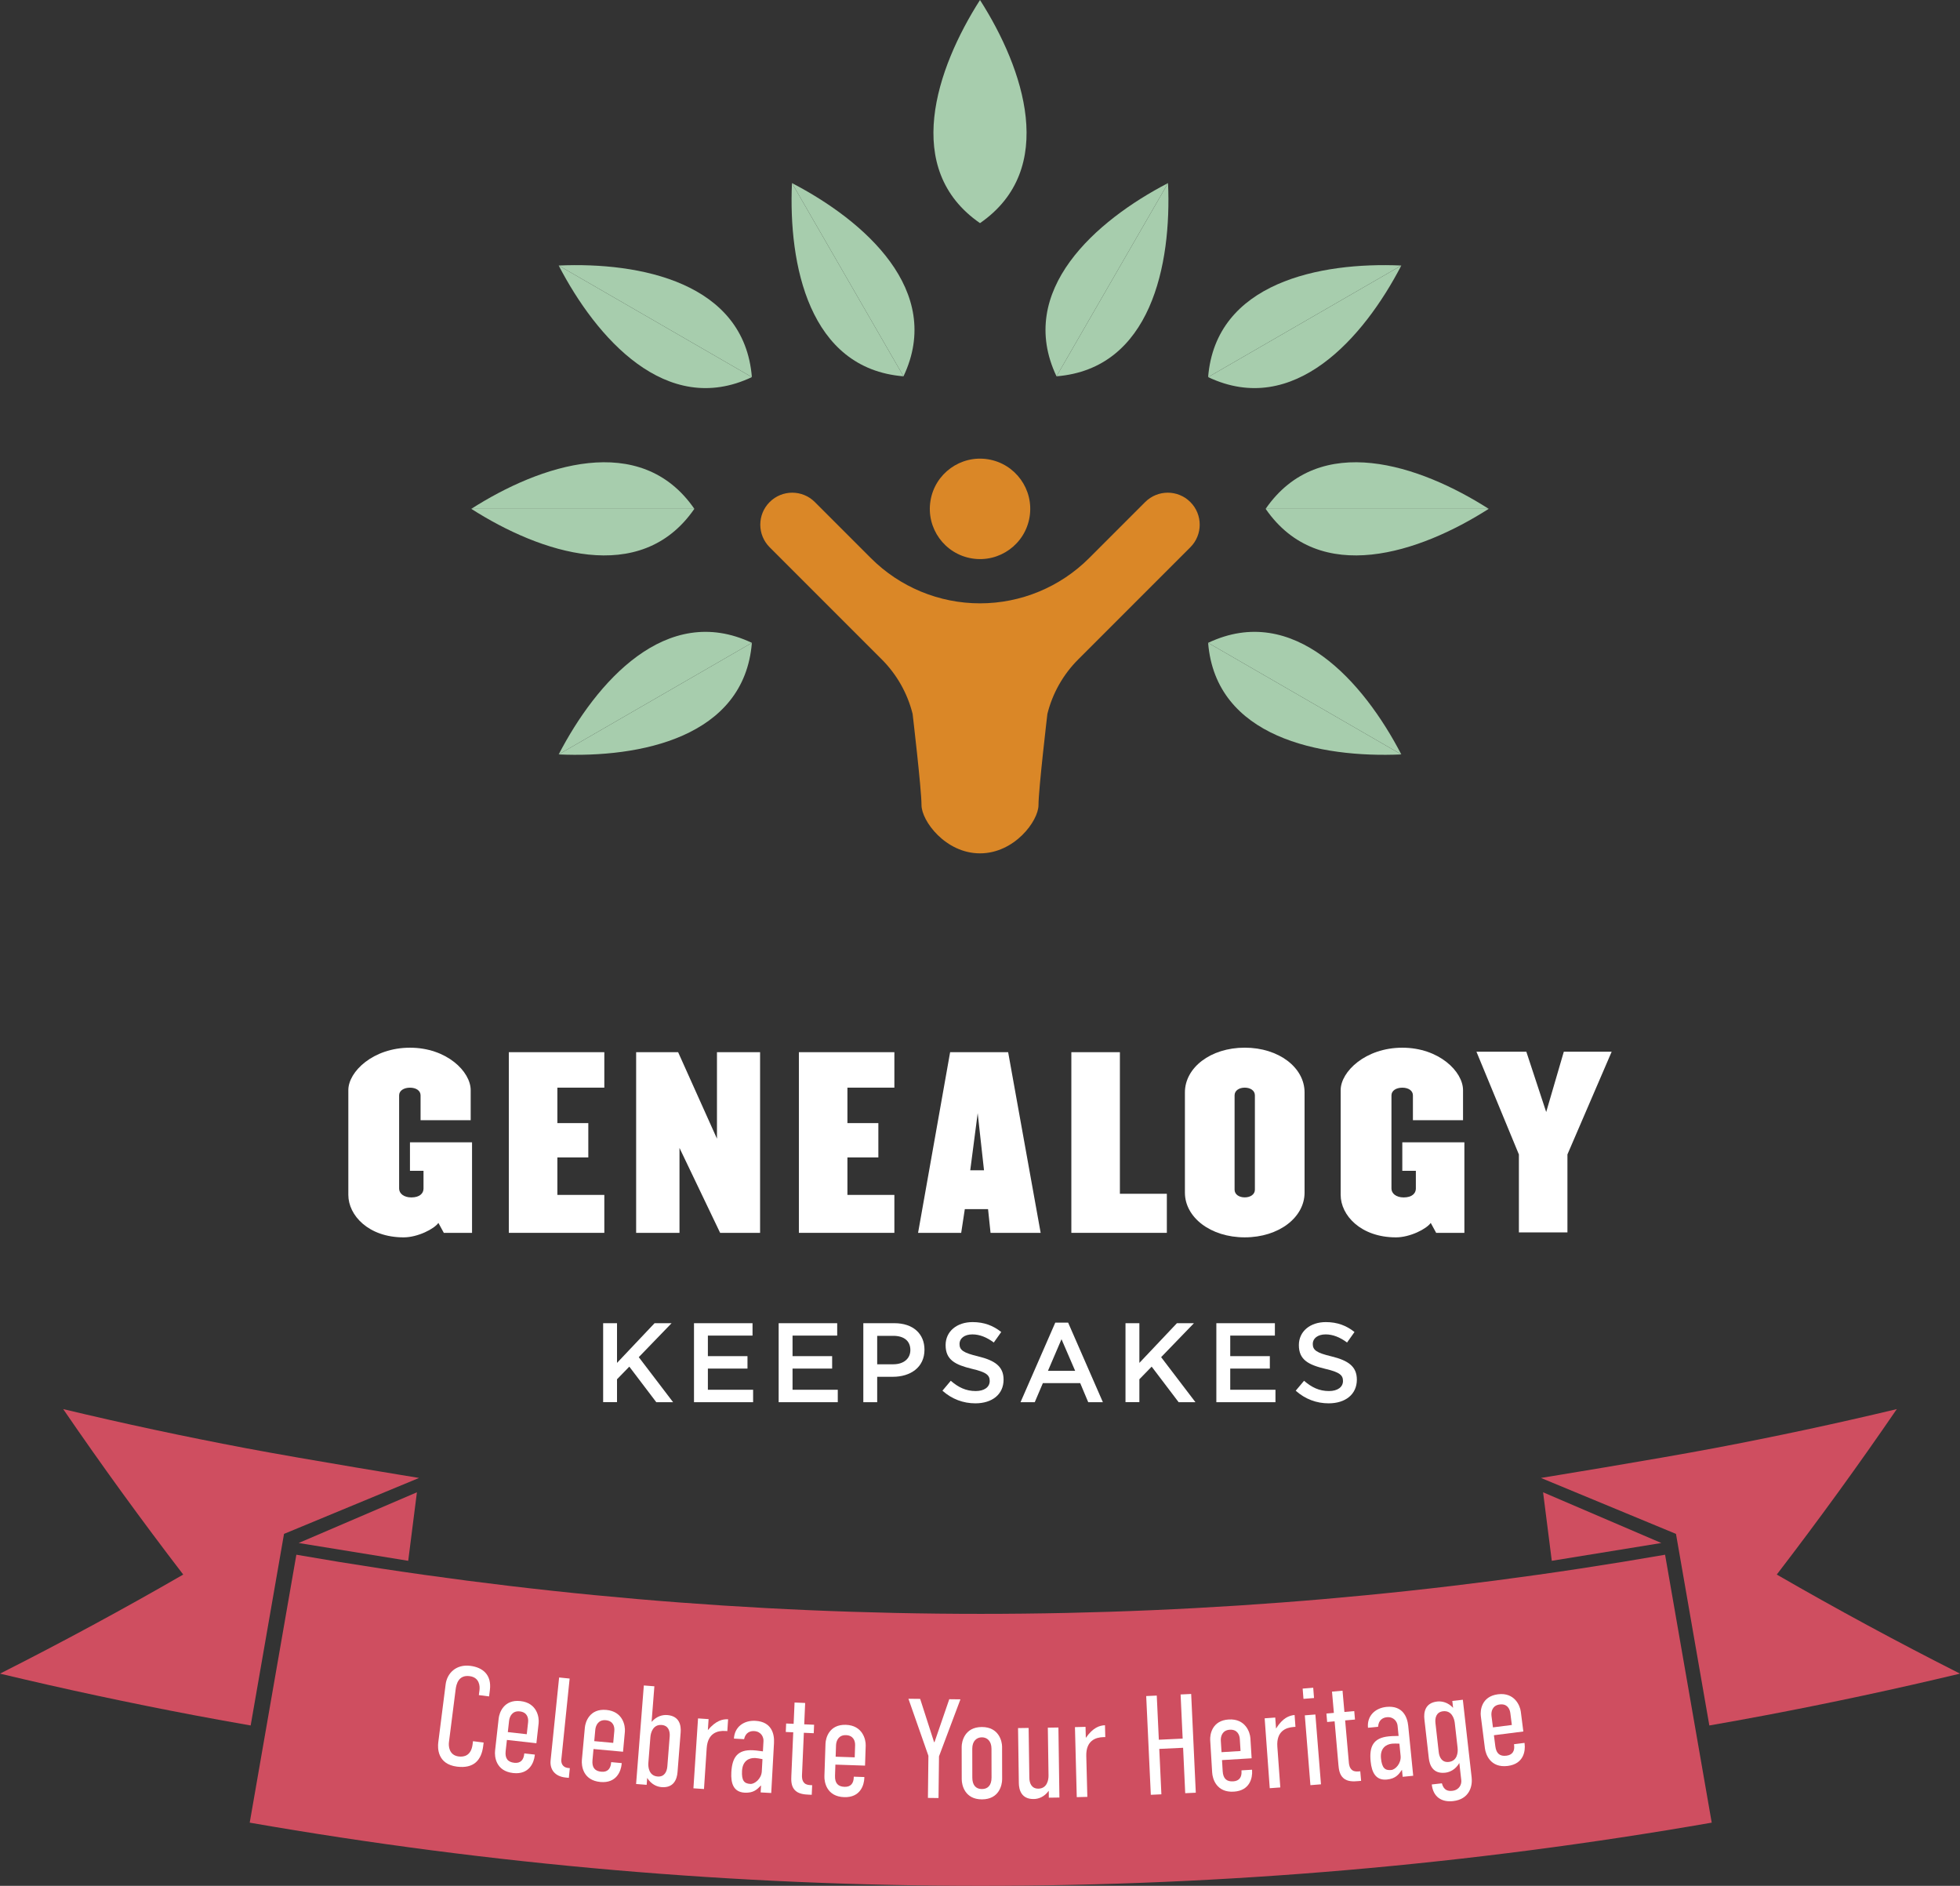 <svg viewBox="0 0 1280 1231.25" xmlns="http://www.w3.org/2000/svg" id="banner">
  <rect x="0" y="0" width="1280" height="1231.25" fill="#333333" stroke="none"/>
  <defs>
    <style>
      .cls-1 {
        fill: #a7cdad;
      }

      .cls-2 {
        fill: #da8727;
      }

      .cls-3 {
        fill: #fff;
      }

      .cls-4 {
        fill: #cf4e60;
      }
    </style>
  </defs>
  <g>
    <path d="M193.54,1015.07c295.73,51.49,598.14,51.49,893.86,0,10.15,58.31,20.3,116.62,30.46,174.93-315.88,55.01-638.91,55.01-954.78,0,10.15-58.31,20.3-116.62,30.46-174.93Z" class="cls-4"></path>
    <polygon points="266.59 1019.04 272.27 974.31 195.05 1007.42 266.59 1019.04" class="cls-4"></polygon>
    <path d="M185.49,1001.47l88.19-36.53s-73.51-11.94-113.35-19.47c-39.83-7.53-79.53-16.02-119.05-25.47,24.91,36.39,51.04,72.41,78.38,108.02-38.88,22.45-78.77,44.02-119.66,64.69,42.28,10.11,84.74,19.19,127.33,27.25,12.11,2.29,24.24,4.47,36.37,6.59l21.78-125.08Z" class="cls-4"></path>
    <polygon points="1013.41 1019.04 1007.73 974.31 1084.95 1007.42 1013.41 1019.04" class="cls-4"></polygon>
    <path d="M1094.51,1001.47l-88.19-36.53s73.51-11.94,113.35-19.47c39.83-7.53,79.53-16.02,119.05-25.47-24.91,36.39-51.04,72.41-78.38,108.02,38.88,22.45,78.77,44.02,119.66,64.69-42.28,10.11-84.74,19.19-127.33,27.25-12.11,2.29-24.24,4.47-36.37,6.59l-21.78-125.08Z" class="cls-4"></path>
  </g>
  <g>
    <path d="M313.14,1103.34c.29-2.29.11-8.17-6.48-9-7.23-.92-8.66,5.22-9.1,8.7l-4.38,34.48c-.29,2.29-.05,8.46,6.36,9.27,3.56.45,8.16-.55,9.1-7.95l.25-2.02,6.95.88-.3,2.38c-1.16,9.15-6.15,14.74-17.12,13.35-12.81-1.63-12.67-12.2-12.2-15.86l4.81-37.87c.92-7.22,6.79-13.26,16.12-12.08,7.96,1.01,14.06,5.69,12.77,15.84l-.52,4.12-6.68-.85.43-3.38Z" class="cls-3"></path>
    <path d="M342.41,1144.79l6.87.77-.07.64c-.5,4.49-3.55,12.6-14.09,11.41-11.36-1.27-12.25-10.75-11.8-14.69l2.36-21.08c.41-3.57,3.35-12.43,14.25-11.21,10.81,1.22,12.27,10.57,11.83,14.51l-1.46,13.01-19.25-2.16-.82,7.24c-.55,4.86,1.42,7.22,5.63,7.69,4.03.45,6.05-1.83,6.47-5.58l.06-.55ZM344.01,1132.26l.87-7.79c.33-2.93-.65-6.57-5.42-7.1-4.85-.55-6.67,3.24-6.99,6.09l-.83,7.42,12.37,1.38Z" class="cls-3"></path>
    <path d="M372.01,1095.91l-5.42,52.84c-.19,1.84.31,5.13,4.53,5.57l1.01.1-.65,6.33-2.11-.21c-6.97-.71-10.4-5.24-9.79-11.2l5.56-54.12,6.88.7Z" class="cls-3"></path>
    <path d="M399.15,1150.49l6.88.63-.06.64c-.42,4.5-3.3,12.66-13.86,11.69-11.38-1.05-12.46-10.5-12.1-14.44l1.94-21.12c.33-3.59,3.1-12.5,14.02-11.49,10.84,1,12.48,10.32,12.11,14.26l-1.2,13.04-19.28-1.77-.67,7.25c-.44,4.87,1.56,7.18,5.79,7.57,4.04.37,6.01-1.95,6.36-5.71l.05-.55ZM400.48,1137.92l.71-7.81c.27-2.94-.78-6.55-5.56-6.99-4.86-.45-6.6,3.37-6.87,6.22l-.68,7.44,12.4,1.14Z" class="cls-3"></path>
    <path d="M420.45,1100.43l6.9.54-1.82,23.25c3.25-3.72,7.12-4.71,10.25-4.47,8.09.64,9.07,6.91,8.73,11.32l-2.04,25.92c-.34,4.41-2.3,10.45-10.39,9.82-3.12-.24-6.79-1.82-9.42-6.01l-.35,4.51-6.9-.55,5.05-64.34ZM435.82,1153.24l1.53-19.48c.28-3.5-.82-7.19-5.24-7.53-5.61-.44-7.14,4.99-7.36,7.84l-1.33,16.91c-.23,2.85.44,8.46,6.05,8.89,4.41.34,6.07-3.13,6.35-6.63Z" class="cls-3"></path>
    <path d="M462.75,1122.4l-.47,7.18c5.31-6.3,9.62-7.22,13.22-7.08l-.51,7.73-1.28-.08c-5.06-.33-11.55,1.27-12.2,11.3l-1.76,26.59-6.9-.46,3.01-45.64,6.9.46Z" class="cls-3"></path>
    <path d="M497,1165.75h-.1c-2.45,2.54-4.8,4.99-10.61,4.67-7.27-.4-9.09-6.05-8.68-13.32.53-9.67,3.97-14.93,14.19-14.37,1.01.06,2.49.14,6.43.73l.37-6.72c.15-2.58-1.5-6.27-6.1-6.52-2.4-.14-5.59.79-6.57,5.27l-6.63-.37c.43-7.74,6.58-12.02,14.04-11.6,10.59.59,12.46,8.54,12.13,14.43l-1.81,32.69-6.91-.38.25-4.51ZM497.95,1148.53c-1.92-.38-3.56-.66-4.67-.72-3.96-.22-8.31,1.67-8.69,8.39-.35,6.45,1.48,8.3,5.44,8.52,2.85.16,7.21-3.39,7.47-8.18l.44-8.01Z" class="cls-3"></path>
    <path d="M525.82,1111.88l-.61,13.92,6.45.28-.24,5.53-6.45-.29-1.22,27.75c-.05,1.11-.06,3.6,1.62,5.15,1.24,1.17,3.18,1.25,4.28,1.29l.74.03-.28,6.27-2.03-.09c-2.58-.11-6.91-.39-9.28-3.27-2.2-2.59-2.13-6.19-2.01-8.86l1.25-28.58-4.88-.21.24-5.53,4.89.21.61-13.92,6.91.3Z" class="cls-3"></path>
    <path d="M557.57,1159.99l6.91.23-.02.65c-.15,4.51-2.55,12.83-13.15,12.48-11.43-.38-13.05-9.76-12.92-13.72l.71-21.21c.12-3.59,2.36-12.65,13.33-12.29,10.88.37,13.06,9.58,12.93,13.54l-.44,13.09-19.36-.65-.24,7.28c-.16,4.89,1.98,7.08,6.22,7.22,4.05.14,5.89-2.3,6.01-6.07l.02-.56ZM558.18,1147.37l.26-7.84c.1-2.95-1.17-6.5-5.96-6.66-4.89-.16-6.4,3.75-6.5,6.61l-.25,7.46,12.44.42Z" class="cls-3"></path>
    <path d="M613.23,1146.71l-.32,27.22-6.92-.08.32-27.5-13.05-37.24,7.66.08,9.09,28.25h.28l9.64-28.03,7.29.08-13.99,37.21Z" class="cls-3"></path>
    <path d="M628.03,1140.5c0-3.41,1.91-12.92,13.17-12.94,11.25-.02,13.21,9.48,13.22,12.8l.04,21.31c0,3.69-1.91,13.1-13.17,13.13-11.26.02-13.21-9.39-13.22-13.08l-.04-21.22ZM647.5,1141.75c-.01-5.08-2.87-7.47-6.29-7.46-3.41.01-6.27,2.41-6.26,7.49l.03,18.82c.01,4.8,2.23,7.47,6.29,7.46,3.88,0,6.27-2.5,6.27-7.48l-.04-18.82Z" class="cls-3"></path>
    <path d="M691.86,1173.6l-6.91.1-.06-4.51c-2.89,4-6.65,5.35-9.79,5.39-8.11.12-9.68-6.04-9.74-10.46l-.51-35.86,6.91-.1.47,32.63c.05,3.5,1.49,7.08,5.91,7.01,5.62-.08,6.65-5.63,6.61-8.48l-.45-31.34,6.91-.1.65,45.72Z" class="cls-3"></path>
    <path d="M708.92,1127.45l.19,7.19c4.72-6.76,8.92-8.07,12.51-8.25l.2,7.74-1.29.03c-5.07.14-11.38,2.32-11.12,12.37l.69,26.64-6.91.18-1.18-45.72,6.91-.18Z" class="cls-3"></path>
    <path d="M755.44,1107.04l1.35,28.82,15.56-.73-1.35-28.82,6.91-.33,3.02,64.47-6.91.32-1.38-29.65-15.56.73,1.38,29.65-6.91.32-3.01-64.47,6.9-.32Z" class="cls-3"></path>
    <path d="M810.75,1155.86l6.91-.42.04.65c.28,4.51-1.33,13.02-11.92,13.67-11.42.7-13.92-8.48-14.16-12.45l-1.29-21.18c-.22-3.59,1.15-12.82,12.11-13.49,10.87-.66,13.91,8.3,14.15,12.26l.8,13.08-19.34,1.18.44,7.27c.3,4.88,2.63,6.87,6.87,6.61,4.05-.25,5.65-2.84,5.42-6.62l-.03-.55ZM810.15,1143.23l-.48-7.83c-.18-2.94-1.77-6.36-6.56-6.07-4.88.3-6.02,4.35-5.84,7.2l.46,7.46,12.43-.76Z" class="cls-3"></path>
    <path d="M832.81,1121.37l.52,7.18c4.39-6.98,8.54-8.48,12.12-8.84l.56,7.73-1.29.1c-5.06.37-11.26,2.85-10.53,12.88l1.93,26.59-6.9.5-3.32-45.63,6.9-.5Z" class="cls-3"></path>
    <path d="M857.61,1101.92l.53,6.71-6.89.55-.54-6.7,6.9-.56ZM852.12,1119.94l6.9-.56,3.66,45.59-6.9.56-3.66-45.59Z" class="cls-3"></path>
    <path d="M876.76,1103.85l1.22,13.88,6.43-.57.48,5.52-6.43.56,2.44,27.67c.1,1.1.41,3.57,2.29,4.89,1.38.99,3.32.82,4.41.73l.74-.07.55,6.25-2.02.17c-2.58.23-6.9.52-9.63-2.02-2.52-2.28-2.93-5.86-3.16-8.52l-2.5-28.49-4.87.43-.48-5.51,4.87-.43-1.22-13.88,6.89-.61Z" class="cls-3"></path>
    <path d="M915.59,1155.58h-.09c-2.03,2.9-3.97,5.69-9.76,6.27-7.24.72-9.91-4.58-10.63-11.82-.96-9.63,1.62-15.36,11.8-16.37,1.01-.1,2.48-.25,6.46-.28l-.67-6.7c-.25-2.57-2.45-5.96-7.04-5.51-2.38.24-5.39,1.65-5.68,6.22l-6.6.66c-.77-7.71,4.64-12.88,12.07-13.62,10.55-1.05,13.62,6.51,14.21,12.38l3.25,32.57-6.88.69-.45-4.5ZM913.88,1138.42c-1.95-.08-3.63-.1-4.72.01-3.95.39-7.95,2.92-7.29,9.62.64,6.42,2.74,7.97,6.69,7.58,2.84-.28,6.6-4.45,6.12-9.23l-.79-7.98Z" class="cls-3"></path>
    <path d="M961.08,1160.73c.63,5.59-1.57,14.01-12.11,15.2-7.42.84-13.01-2.61-13.94-10.86l6.6-.75c1.31,4.96,4.48,5.16,6.87,4.89,4.58-.52,6.1-4.31,5.81-6.88l-1.28-11.28c-2.49,4.28-6.1,5.98-9.21,6.34-8.07.91-10.23-5.06-10.72-9.46l-2.88-25.39c-.5-4.4.28-10.71,8.34-11.62,3.12-.35,7.02.51,10.4,4.11l-.51-4.49,6.87-.78,5.78,50.96ZM951.91,1141.25l-1.86-16.4c-.32-2.84-2.04-8.21-7.63-7.58-4.4.5-5.37,4.23-4.98,7.71l2.14,18.97c.4,3.48,2.18,6.9,6.57,6.41,5.59-.64,6.07-6.26,5.75-9.1Z" class="cls-3"></path>
    <path d="M988.73,1138.79l6.86-.87.08.64c.57,4.48-.48,13.07-11,14.41-11.34,1.44-14.43-7.55-14.93-11.49l-2.67-21.04c-.46-3.57.32-12.87,11.2-14.25,10.79-1.37,14.41,7.37,14.91,11.3l1.65,12.99-19.21,2.44.92,7.22c.62,4.85,3.08,6.68,7.29,6.14,4.02-.51,5.45-3.2,4.97-6.95l-.07-.55ZM987.33,1126.23l-.99-7.77c-.37-2.93-2.18-6.23-6.94-5.62-4.85.61-5.72,4.72-5.36,7.55l.94,7.41,12.35-1.57Z" class="cls-3"></path>
  </g>
  <g>
    <g>
      <path d="M289.84,804.92l-3.54-6.49c-2.8,3.98-13.56,9.44-22.7,9.44-23,0-36.12-14.44-36.12-27.71v-68.41c0-12.09,16.22-27.71,40.25-27.71s39.66,15.63,39.66,27.71v19.61h-32.73v-16.21c0-3.1-2.95-5.01-6.93-5.01s-7.08,1.92-7.08,5.01v60.89c0,3.1,2.95,5.75,7.97,5.75,5.45,0,7.96-2.65,7.96-5.75v-11.64h-8.85v-18.58h40.54v59.12h-18.43Z" class="cls-3"></path>
      <path d="M332.3,804.92v-117.95h62.36v23.15h-30.66v23.15h20.2v22.41h-20.2v24.47h30.66v24.77h-62.36Z" class="cls-3"></path>
      <path d="M470.29,804.92l-26.54-55.44v55.44h-28.31v-117.95h27.42l25.36,56.47v-56.47h28.16v117.95h-26.09Z" class="cls-3"></path>
      <path d="M521.72,804.92v-117.95h62.36v23.15h-30.66v23.15h20.2v22.41h-20.2v24.47h30.66v24.77h-62.36Z" class="cls-3"></path>
      <path d="M646.89,804.92l-1.63-15.48h-15.18l-2.36,15.48h-28.16l20.93-117.95h37.89l21.23,117.95h-32.73ZM638.49,726.78l-4.86,37.3h8.99l-4.13-37.3Z" class="cls-3"></path>
      <path d="M699.66,804.92v-117.95h31.7v92.44h30.66v25.51h-62.36Z" class="cls-3"></path>
      <path d="M812.89,807.86c-22.41,0-39.07-13.12-39.07-29.19v-65.46c0-16.07,16.66-29.19,39.07-29.19s39.07,13.12,39.07,29.19v65.46c0,16.07-16.66,29.19-39.07,29.19ZM819.52,715.13c0-3.1-2.95-5.01-6.63-5.01s-6.63,1.92-6.63,5.01v61.62c0,3.1,2.95,5.01,6.63,5.01s6.63-1.92,6.63-5.01v-61.62Z" class="cls-3"></path>
      <path d="M937.9,804.92l-3.54-6.49c-2.8,3.98-13.56,9.44-22.7,9.44-23,0-36.12-14.44-36.12-27.71v-68.41c0-12.09,16.22-27.71,40.25-27.71s39.66,15.63,39.66,27.71v19.61h-32.73v-16.21c0-3.1-2.95-5.01-6.93-5.01s-7.08,1.92-7.08,5.01v60.89c0,3.1,2.95,5.75,7.97,5.75,5.45,0,7.96-2.65,7.96-5.75v-11.64h-8.85v-18.58h40.54v59.12h-18.43Z" class="cls-3"></path>
      <path d="M1023.63,753.75v50.87h-31.7v-50.87l-27.72-67.08h32.58l12.97,39.37,11.5-39.37h31.25l-28.89,67.08Z" class="cls-3"></path>
    </g>
    <g>
      <path d="M439.57,915.48h-10.98l-17.61-23.21-8.03,8.25v14.95h-9.06v-51.57h9.06v25.93l24.53-25.93h11.12l-21.44,22.18,22.4,29.39Z" class="cls-3"></path>
      <path d="M491.46,872.02h-29.17v13.41h25.86v8.1h-25.86v13.85h29.54v8.1h-38.61v-51.57h38.23v8.1Z" class="cls-3"></path>
      <path d="M546.75,872.02h-29.17v13.41h25.86v8.1h-25.86v13.85h29.54v8.1h-38.61v-51.57h38.23v8.1Z" class="cls-3"></path>
      <path d="M583.1,898.9h-10.24v16.58h-9.06v-51.57h20.34c12.01,0,19.6,6.78,19.6,17.31,0,11.64-9.29,17.68-20.63,17.68ZM583.39,872.16h-10.53v18.57h10.53c6.85,0,11.13-3.76,11.13-9.28,0-6.12-4.35-9.29-11.13-9.29Z" class="cls-3"></path>
      <path d="M638.82,885.58c10.91,2.65,16.58,6.56,16.58,15.17,0,9.73-7.59,15.48-18.42,15.48-7.88,0-15.32-2.73-21.51-8.25l5.45-6.48c4.94,4.28,9.87,6.71,16.28,6.71,5.6,0,9.14-2.58,9.14-6.56,0-3.76-2.06-5.75-11.64-7.96-10.97-2.65-17.16-5.89-17.16-15.47,0-8.99,7.37-15.03,17.61-15.03,7.52,0,13.48,2.29,18.72,6.48l-4.86,6.85c-4.64-3.46-9.28-5.3-13.99-5.3-5.31,0-8.4,2.72-8.4,6.18,0,4.06,2.36,5.82,12.23,8.18Z" class="cls-3"></path>
      <path d="M720.25,915.48h-9.58l-5.23-12.45h-24.38l-5.3,12.45h-9.29l22.69-51.94h8.4l22.69,51.94ZM693.22,874.38l-8.84,20.63h17.76l-8.91-20.63Z" class="cls-3"></path>
      <path d="M780.7,915.48h-10.98l-17.61-23.21-8.03,8.25v14.95h-9.06v-51.57h9.06v25.93l24.53-25.93h11.12l-21.44,22.18,22.4,29.39Z" class="cls-3"></path>
      <path d="M832.59,872.02h-29.17v13.41h25.86v8.1h-25.86v13.85h29.54v8.1h-38.61v-51.57h38.23v8.1Z" class="cls-3"></path>
      <path d="M869.53,885.58c10.91,2.65,16.58,6.56,16.58,15.17,0,9.73-7.59,15.48-18.42,15.48-7.88,0-15.32-2.73-21.51-8.25l5.45-6.48c4.94,4.28,9.87,6.71,16.28,6.71,5.6,0,9.14-2.58,9.14-6.56,0-3.76-2.06-5.75-11.64-7.96-10.98-2.65-17.17-5.89-17.17-15.47,0-8.99,7.37-15.03,17.61-15.03,7.52,0,13.48,2.29,18.72,6.48l-4.86,6.85c-4.64-3.46-9.28-5.3-13.99-5.3-5.31,0-8.4,2.72-8.4,6.18,0,4.06,2.36,5.82,12.23,8.18Z" class="cls-3"></path>
    </g>
  </g>
  <g>
    <g>
      <path d="M640,145.68C589.06,110.52,611.34,44.88,640,0" class="cls-1"></path>
      <path d="M640,145.68c50.94-35.17,28.66-100.8,0-145.68" class="cls-1"></path>
    </g>
    <g>
      <path d="M689.96,245.69c-26.54-55.92,25.58-101.63,72.84-126.16" class="cls-1"></path>
      <path d="M689.96,245.69c61.7-4.98,75.22-72.97,72.84-126.16" class="cls-1"></path>
    </g>
    <g>
      <path d="M788.98,246.21c4.98-61.7,72.97-75.22,126.16-72.85" class="cls-1"></path>
      <path d="M788.98,246.21c55.93,26.53,101.63-25.59,126.16-72.85" class="cls-1"></path>
    </g>
    <g>
      <path d="M826.54,332.22c35.17-50.94,100.8-28.66,145.68,0" class="cls-1"></path>
      <path d="M826.54,332.22c35.17,50.94,100.8,28.66,145.68,0" class="cls-1"></path>
    </g>
    <g>
      <path d="M788.98,419.71c4.98,61.7,72.97,75.22,126.16,72.85" class="cls-1"></path>
      <path d="M788.98,419.71c55.93-26.53,101.63,25.59,126.16,72.85" class="cls-1"></path>
    </g>
    <g>
      <path d="M590.04,245.69c26.54-55.92-25.58-101.63-72.84-126.16" class="cls-1"></path>
      <path d="M590.04,245.69c-61.7-4.98-75.22-72.97-72.84-126.16" class="cls-1"></path>
    </g>
    <g>
      <path d="M491.02,246.21c-4.98-61.7-72.97-75.22-126.16-72.85" class="cls-1"></path>
      <path d="M491.02,246.21c-55.93,26.53-101.63-25.59-126.16-72.85" class="cls-1"></path>
    </g>
    <g>
      <path d="M453.46,332.22c-35.17-50.94-100.8-28.66-145.68,0" class="cls-1"></path>
      <path d="M453.46,332.22c-35.17,50.94-100.8,28.66-145.68,0" class="cls-1"></path>
    </g>
    <g>
      <path d="M491.02,419.71c-4.98,61.7-72.97,75.22-126.16,72.85" class="cls-1"></path>
      <path d="M491.02,419.71c-55.93-26.53-101.63,25.59-126.16,72.85" class="cls-1"></path>
    </g>
  </g>
  <g>
    <path d="M640,557.15c22.51,0,38.2-21.19,38.2-31.52,0-10.33,5.81-59.54,5.81-59.54,3.33-13.35,10.23-25.67,20.13-35.56l73.23-73.23c8.15-8.15,8.15-21.36,0-29.51h0c-8.15-8.15-21.36-8.15-29.51,0l-36.62,36.62c-18.89,18.89-44.52,29.51-71.24,29.51h0c-26.72,0-52.34-10.61-71.24-29.51l-36.62-36.62c-8.15-8.15-21.36-8.15-29.51,0h0c-8.15,8.15-8.15,21.36,0,29.51l73.23,73.23c9.89,9.89,16.79,22.21,20.13,35.56,0,0,5.81,49.2,5.81,59.54s15.69,31.52,38.2,31.52Z" class="cls-2"></path>
    <circle transform="translate(209.55 910.74) rotate(-80.78)" r="32.79" cy="332.22" cx="640" class="cls-2"></circle>
  </g>
</svg>